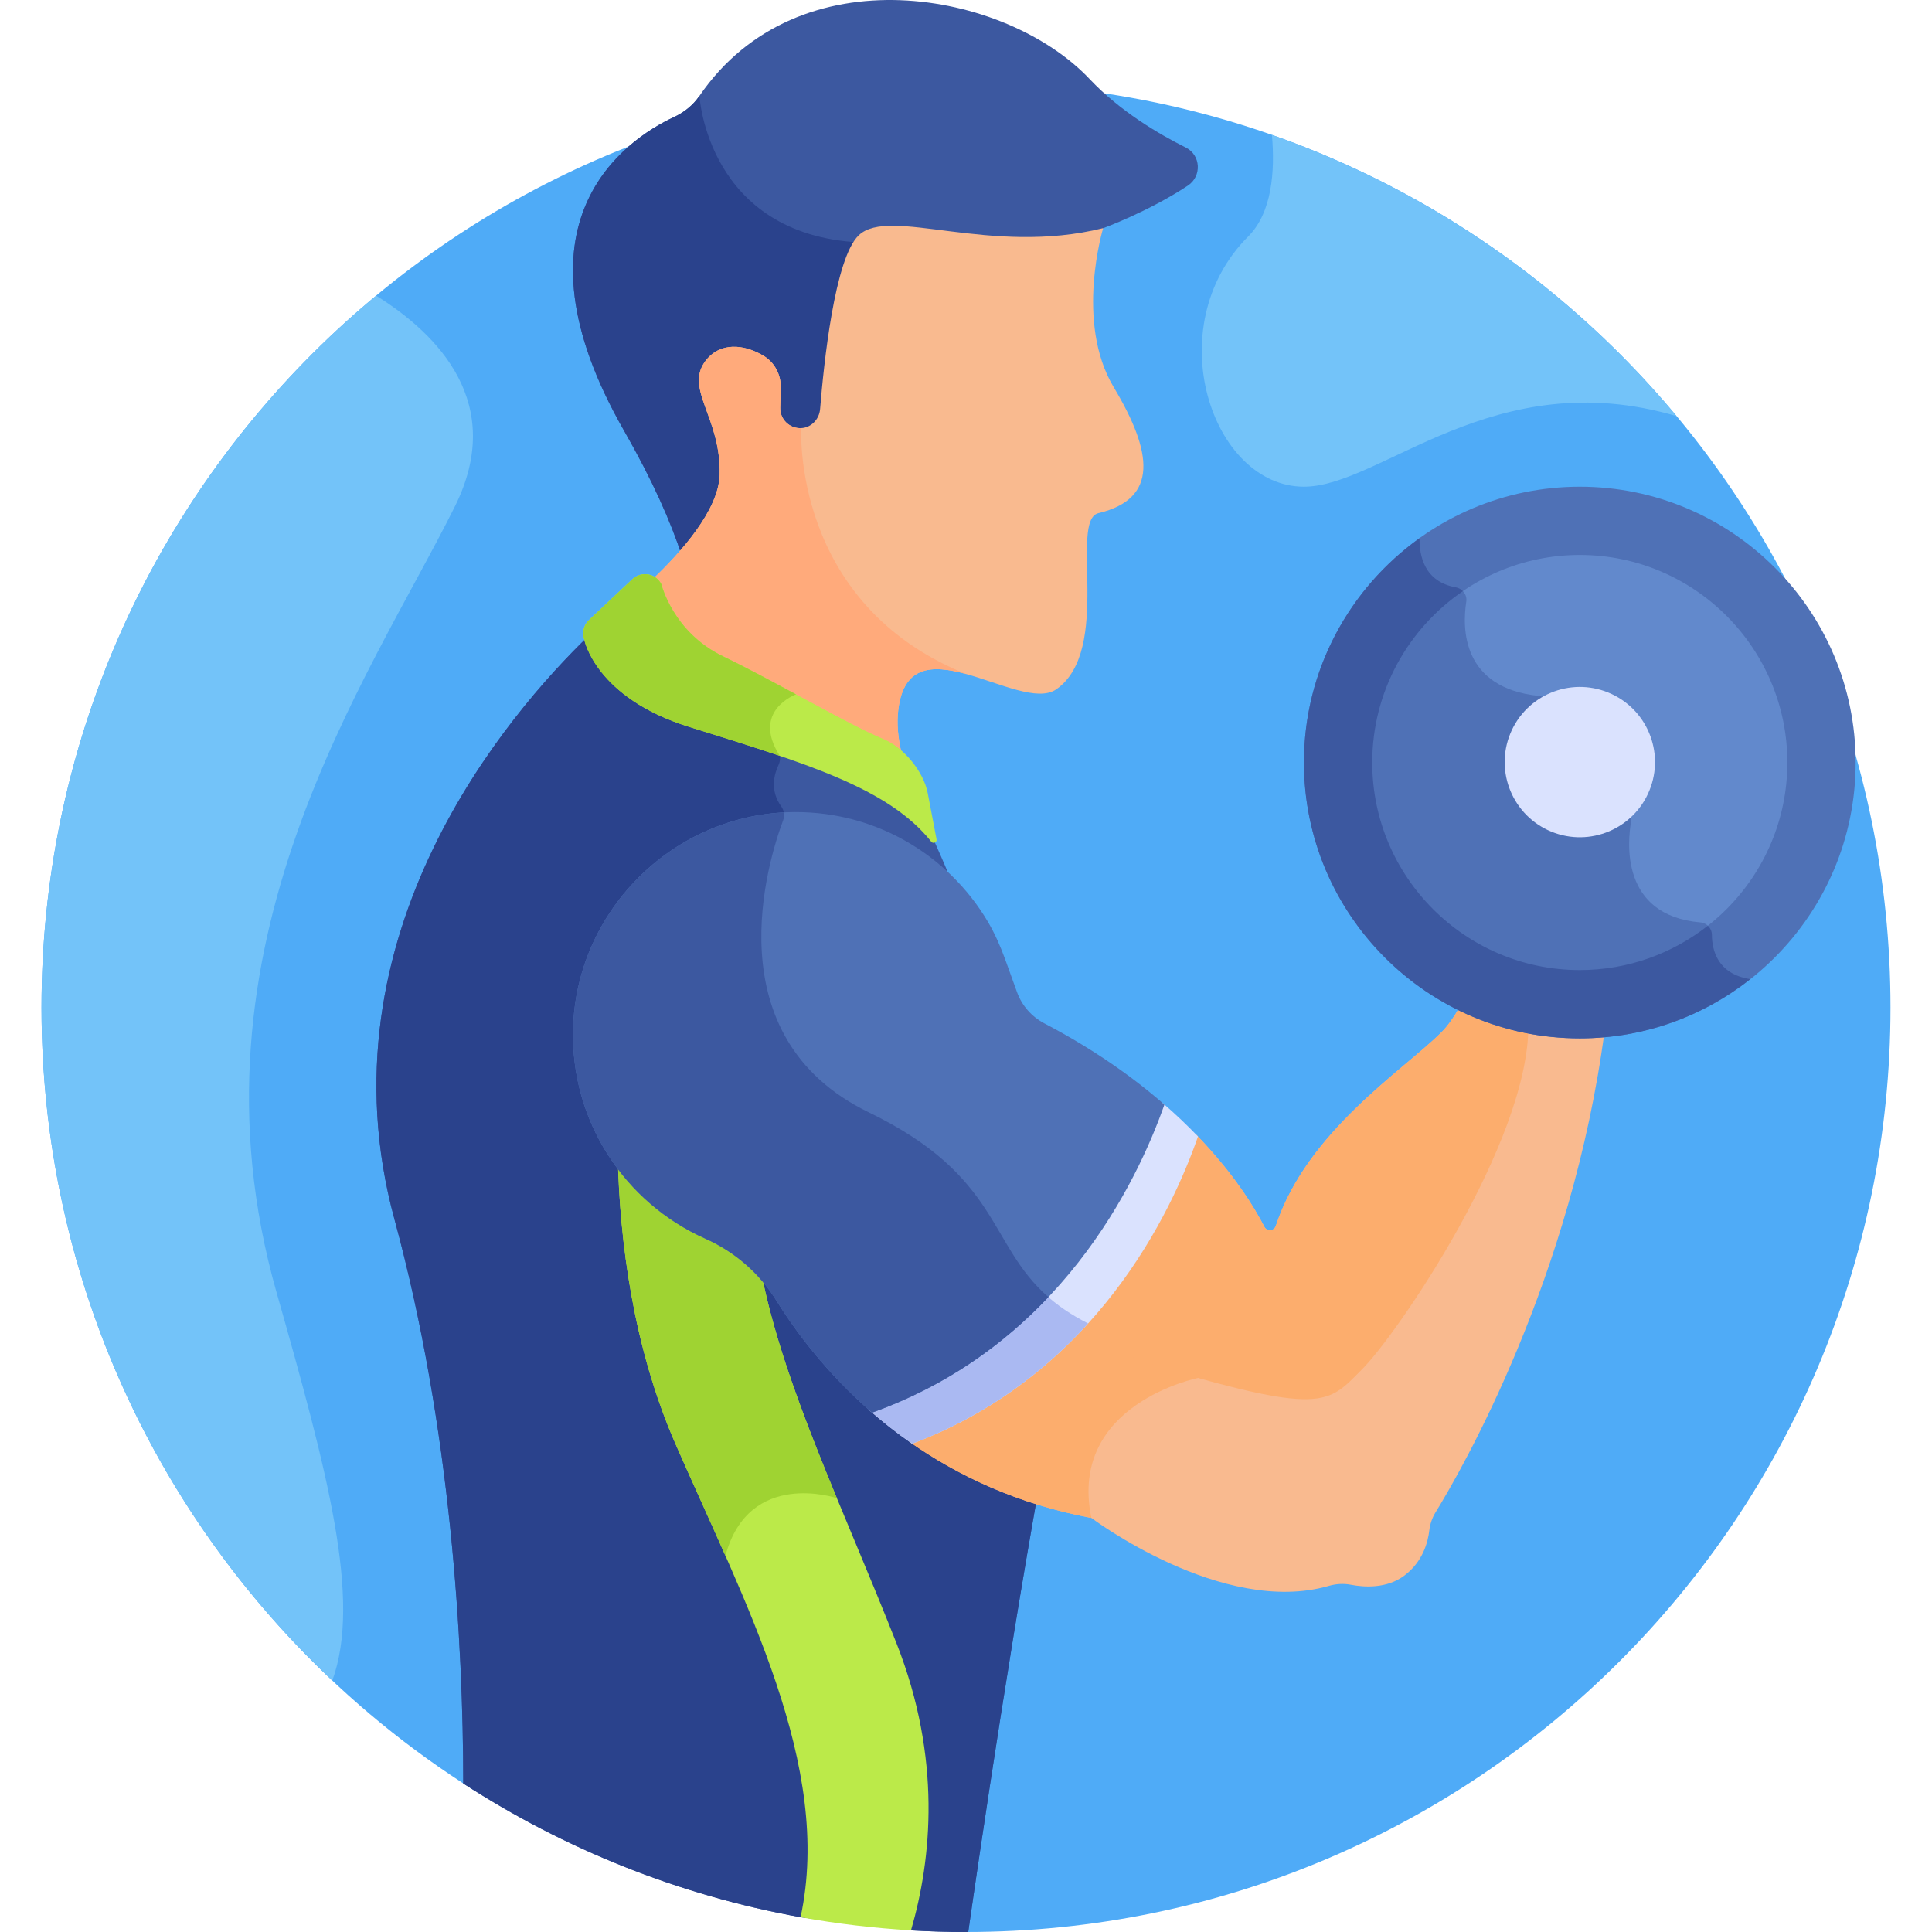 <svg width="37" height="37" viewBox="0 0 37 37" fill="none" xmlns="http://www.w3.org/2000/svg">
<g clip-path="url(#clip0_137_532)">
<path d="M18.5 1.59C8.722 1.59 0.795 9.517 0.795 19.295C0.795 25.612 4.104 31.156 9.083 34.289L18.245 36.997C18.33 36.998 18.415 37 18.5 37C28.278 37 36.205 29.073 36.205 19.295C36.205 9.517 28.278 1.59 18.5 1.59Z" fill="#4FABF7"/>
<path d="M22.707 2.824C22.191 2.567 21.451 2.131 20.869 1.515C19.265 -0.185 15.285 -0.922 13.395 1.836C13.274 2.013 13.104 2.15 12.909 2.241C11.967 2.677 9.671 4.264 11.951 8.247C12.495 9.198 12.848 9.994 13.064 10.661C13.489 10.18 13.872 9.608 13.886 9.099C13.901 8.574 13.754 8.169 13.635 7.844C13.499 7.472 13.409 7.227 13.589 6.982C13.841 6.638 14.262 6.717 14.573 6.906C14.749 7.013 14.854 7.215 14.848 7.434L14.838 7.804C14.83 8.072 15.042 8.297 15.31 8.304C15.569 8.312 15.789 8.115 15.809 7.857C15.949 6.094 16.214 4.869 16.519 4.581C16.76 4.354 17.321 4.425 18.03 4.515C18.858 4.619 19.877 4.749 20.981 4.511C20.975 4.537 20.968 4.568 20.961 4.6L21.127 4.37C21.127 4.37 21.988 4.057 22.748 3.555C23.02 3.375 22.999 2.969 22.707 2.824Z" fill="#3C58A0"/>
<path d="M12.909 2.241C11.967 2.677 9.671 4.264 11.951 8.247C12.495 9.198 12.848 9.994 13.064 10.661C13.489 10.18 13.872 9.608 13.886 9.1C13.901 8.574 13.754 8.169 13.635 7.844C13.499 7.472 13.409 7.227 13.589 6.982C13.841 6.638 14.262 6.717 14.573 6.906C14.749 7.013 14.855 7.215 14.848 7.434L14.838 7.804C14.83 8.072 15.042 8.297 15.31 8.304C15.569 8.312 15.789 8.115 15.809 7.857C15.941 6.2 16.183 5.018 16.465 4.643C13.544 4.494 13.395 1.836 13.395 1.836C13.274 2.013 13.104 2.15 12.909 2.241Z" fill="#2A428C"/>
<path d="M18.166 16.742C18.078 16.522 17.963 16.27 17.845 16.002L17.847 16.014C17.022 15.031 15.499 14.557 13.408 13.906C13.329 13.868 12.234 13.635 11.589 12.839C11.461 12.68 11.287 12.412 11.258 12.192C9.763 13.641 6.07 17.889 7.554 23.349C8.644 27.363 8.87 31.471 8.872 34.155C10.801 35.407 12.989 36.294 15.338 36.718L17.447 36.968L17.446 36.969C17.795 36.989 18.146 37 18.5 37C18.514 37 18.528 36.999 18.543 36.999C18.743 35.602 19.463 30.663 20.181 26.944C21.026 22.569 18.166 16.742 18.166 16.742Z" fill="#3C58A0"/>
<path d="M16.639 21.303C13.649 19.854 14.713 16.471 14.998 15.71C15.031 15.621 15.018 15.52 14.961 15.443C14.74 15.137 14.826 14.825 14.911 14.647C14.952 14.562 14.945 14.466 14.903 14.384C14.443 14.229 13.944 14.073 13.408 13.906C13.329 13.868 12.234 13.635 11.589 12.839C11.461 12.68 11.287 12.412 11.258 12.192C9.763 13.641 6.07 17.889 7.554 23.349C8.644 27.363 8.87 31.471 8.872 34.155C10.801 35.407 12.989 36.294 15.338 36.718L17.447 36.968L17.446 36.969C17.795 36.989 18.146 37 18.5 37C18.514 37 18.528 36.999 18.543 36.999C18.743 35.602 19.463 30.663 20.181 26.944C20.299 26.333 20.345 25.693 20.336 25.045C18.868 24.003 19.337 22.611 16.639 21.303Z" fill="#2A428C"/>
<path d="M14.572 24.345C14.309 24.084 14 23.873 13.658 23.72C12.911 23.387 12.277 22.845 11.831 22.168C11.87 23.762 12.12 25.783 12.935 27.649C14.263 30.686 15.956 33.826 15.332 36.717C16.024 36.842 16.73 36.926 17.447 36.968C17.843 35.606 18.037 33.674 17.17 31.473C16.132 28.839 15.001 26.536 14.572 24.345Z" fill="#BBEA49"/>
<path d="M13.893 29.794C14.344 28.12 16.027 28.692 16.027 28.692C15.395 27.162 14.843 25.731 14.572 24.345C14.309 24.084 14 23.873 13.658 23.72C12.911 23.387 12.277 22.845 11.831 22.168C11.87 23.762 12.12 25.783 12.935 27.649C13.246 28.36 13.576 29.076 13.893 29.794Z" fill="#9FD332"/>
<path d="M21.328 7.414C20.58 6.165 21.127 4.369 21.127 4.369C18.961 4.908 17.038 3.947 16.447 4.505C15.984 4.943 15.775 6.978 15.706 7.832C15.691 8.026 15.539 8.189 15.345 8.199C15.119 8.211 14.936 8.028 14.942 7.807L14.953 7.433C14.96 7.185 14.84 6.945 14.628 6.817C14.251 6.588 13.781 6.544 13.505 6.92C13.111 7.457 13.813 8 13.782 9.096C13.763 9.77 13.039 10.582 12.484 11.107C12.529 11.132 12.569 11.168 12.595 11.217C12.623 11.323 12.874 12.185 13.813 12.637C14.753 13.089 16.253 13.966 16.888 14.224C17.024 14.279 17.161 14.377 17.283 14.498C17.213 14.216 17.176 13.944 17.194 13.697C17.333 11.76 19.524 13.695 20.231 13.2C21.306 12.447 20.472 9.961 21.037 9.827C22.192 9.552 22.076 8.663 21.328 7.414Z" fill="#F9BA8F"/>
<path d="M14.942 7.807L14.953 7.433C14.96 7.185 14.84 6.945 14.628 6.817C14.251 6.588 13.78 6.544 13.505 6.92C13.111 7.458 13.813 8 13.782 9.096C13.763 9.77 13.039 10.582 12.483 11.107C12.529 11.132 12.569 11.168 12.595 11.217C12.623 11.323 12.874 12.186 13.813 12.637C14.753 13.089 16.253 13.966 16.888 14.224C17.024 14.279 17.161 14.377 17.283 14.498C17.213 14.216 17.176 13.944 17.193 13.697C17.263 12.728 17.846 12.728 18.5 12.908C15.152 11.559 15.345 8.2 15.345 8.2C15.119 8.211 14.936 8.028 14.942 7.807Z" fill="#FFAA7B"/>
<path d="M17.767 15.189C17.689 14.777 17.306 14.311 16.917 14.153C16.284 13.896 14.794 13.024 13.846 12.568C12.888 12.107 12.667 11.19 12.667 11.19C12.562 10.979 12.283 10.931 12.111 11.092L11.28 11.874C11.176 11.971 11.142 12.121 11.191 12.255C11.191 12.255 11.408 13.363 13.196 13.92C15.418 14.613 17.013 15.087 17.835 16.12C17.872 16.167 17.948 16.132 17.936 16.073L17.767 15.189Z" fill="#BBEA49"/>
<path d="M30.591 19.73C30.563 19.731 30.535 19.734 30.507 19.735C30.423 19.739 30.34 19.741 30.255 19.741C29.444 19.741 28.674 19.557 27.987 19.229C27.864 19.451 27.736 19.64 27.604 19.771C26.889 20.487 25.029 21.668 24.434 23.477C24.401 23.578 24.263 23.589 24.214 23.495C24.03 23.135 23.631 22.474 22.899 21.721C22.352 23.234 20.861 26.263 17.413 27.609C18.329 28.254 19.479 28.805 20.901 29.07C20.901 29.07 23.408 30.961 25.45 30.371C25.588 30.331 25.733 30.323 25.873 30.35C26.123 30.398 26.555 30.428 26.893 30.176C27.249 29.91 27.347 29.532 27.372 29.314C27.387 29.19 27.426 29.07 27.492 28.964C28.002 28.134 30.108 24.48 30.733 19.719C30.686 19.724 30.639 19.727 30.591 19.73Z" fill="#F9BA8F"/>
<path d="M22.943 26.39L21.96 23.686C21.097 25.116 19.677 26.726 17.413 27.609C18.329 28.254 19.479 28.805 20.901 29.07C20.448 26.89 22.943 26.39 22.943 26.39Z" fill="#FCAD6D"/>
<path d="M27.987 19.229C27.864 19.451 27.736 19.64 27.604 19.771C26.889 20.487 25.029 21.668 24.434 23.477C24.401 23.578 24.263 23.59 24.214 23.495C24.03 23.135 23.631 22.475 22.899 21.721C22.578 22.608 21.932 24.018 20.757 25.303C21.063 25.466 21.435 25.944 21.897 26.084C25.365 27.132 25.42 26.889 26.088 26.221C26.756 25.552 29.27 21.885 29.27 19.649C28.819 19.563 28.389 19.421 27.987 19.229Z" fill="#FCAD6D"/>
<path d="M22.252 21.111C21.726 22.595 20.226 25.725 16.639 26.998C16.892 27.221 17.167 27.44 17.469 27.649C20.986 26.325 22.443 23.203 22.943 21.765C22.74 21.553 22.51 21.334 22.252 21.111Z" fill="#DAE2FE"/>
<path d="M20.022 24.792C19.183 25.676 18.079 26.487 16.639 26.998C16.892 27.221 17.167 27.44 17.469 27.649C18.915 27.105 20.013 26.256 20.839 25.346C20.498 25.173 20.235 24.988 20.022 24.792Z" fill="#AAB9F2"/>
<path d="M20.001 19.599C19.759 19.472 19.571 19.26 19.478 19.003L19.252 18.378C19.163 18.131 19.057 17.89 18.925 17.663C18.155 16.352 16.705 15.488 15.059 15.556C12.837 15.649 11.04 17.471 10.975 19.693C10.923 21.486 11.977 23.039 13.505 23.72C14.064 23.97 14.537 24.375 14.86 24.895C15.229 25.489 15.826 26.296 16.701 27.054C20.289 25.771 21.782 22.627 22.3 21.154C21.704 20.634 20.95 20.096 20.001 19.599Z" fill="#4F71B6"/>
<path d="M16.639 21.303C13.649 19.854 14.713 16.471 14.998 15.71C15.016 15.661 15.02 15.609 15.011 15.559C12.812 15.676 11.039 17.487 10.975 19.693C10.923 21.486 11.977 23.039 13.505 23.72C14.064 23.969 14.537 24.375 14.86 24.895C15.229 25.489 15.826 26.296 16.701 27.053C18.139 26.539 19.24 25.726 20.077 24.841C18.915 23.826 19.165 22.527 16.639 21.303Z" fill="#3C58A0"/>
<path d="M34.854 15.063C35.115 12.52 33.264 10.246 30.721 9.985C28.177 9.724 25.904 11.575 25.643 14.119C25.382 16.663 27.233 18.936 29.776 19.197C32.32 19.457 34.594 17.607 34.854 15.063Z" fill="#6289CC"/>
<path d="M32.913 18.392C32.811 18.229 32.785 18.044 32.785 17.902C32.784 17.779 32.688 17.675 32.564 17.665C31.027 17.532 31.169 16.12 31.238 15.732C31.25 15.667 31.234 15.601 31.195 15.547L29.635 13.423C29.595 13.368 29.533 13.334 29.465 13.327C27.998 13.172 28.001 12.037 28.081 11.522C28.101 11.392 28.01 11.271 27.881 11.248C27.645 11.206 27.487 11.104 27.381 10.976C26.312 11.824 25.626 13.133 25.626 14.603C25.626 17.16 27.698 19.232 30.255 19.232C31.244 19.232 32.16 18.921 32.913 18.392Z" fill="#4F71B6"/>
<path d="M30.255 19.886C27.342 19.886 24.972 17.516 24.972 14.603C24.972 11.69 27.342 9.321 30.255 9.321C33.168 9.321 35.538 11.69 35.538 14.603C35.538 17.516 33.168 19.886 30.255 19.886ZM30.255 10.628C28.063 10.628 26.28 12.411 26.28 14.603C26.28 16.795 28.063 18.578 30.255 18.578C32.447 18.578 34.23 16.795 34.23 14.603C34.23 12.411 32.447 10.628 30.255 10.628Z" fill="#4F71B6"/>
<path d="M33.519 18.752C33.518 18.752 33.516 18.751 33.515 18.751C32.888 18.651 32.786 18.188 32.785 17.902C32.785 17.834 32.754 17.773 32.707 17.729C32.031 18.26 31.18 18.578 30.255 18.578C28.063 18.578 26.28 16.795 26.28 14.603C26.28 13.241 26.969 12.037 28.016 11.321C27.981 11.284 27.934 11.258 27.881 11.248C27.28 11.141 27.18 10.647 27.186 10.307C25.847 11.266 24.972 12.834 24.972 14.603C24.972 17.516 27.342 19.886 30.255 19.886C31.486 19.886 32.62 19.461 33.519 18.752Z" fill="#3C58A0"/>
<path d="M31.588 15.139C31.889 14.403 31.536 13.563 30.8 13.263C30.064 12.962 29.224 13.315 28.923 14.051C28.623 14.787 28.976 15.627 29.712 15.928C30.448 16.228 31.288 15.875 31.588 15.139Z" fill="#DAE2FE"/>
<path d="M0.795 19.295C0.795 24.376 2.936 28.956 6.364 32.185C6.928 30.631 6.271 28.186 5.293 24.739C3.41 18.104 7.077 12.988 8.712 9.698C9.691 7.731 8.399 6.408 7.203 5.662C3.288 8.91 0.795 13.811 0.795 19.295Z" fill="#73C3F9"/>
<path d="M13.196 13.92C13.827 14.117 14.407 14.296 14.934 14.475C14.378 13.61 15.245 13.298 15.245 13.298C14.753 13.032 14.25 12.762 13.846 12.568C12.888 12.107 12.667 11.19 12.667 11.19C12.562 10.979 12.283 10.931 12.111 11.092L11.28 11.874C11.176 11.971 11.142 12.121 11.191 12.255C11.191 12.255 11.408 13.363 13.196 13.92Z" fill="#9FD332"/>
<path d="M24.359 2.584C24.42 3.286 24.359 4.074 23.906 4.527C22.174 6.259 23.206 9.321 24.972 9.321C26.447 9.321 28.605 6.936 32.109 7.97C30.081 5.535 27.411 3.654 24.359 2.584Z" fill="#73C3F9"/>
</g>
<defs>
<clipPath id="clip0_137_532">
<rect width="37" height="37" fill="white"/>
</clipPath>
</defs>
</svg>
